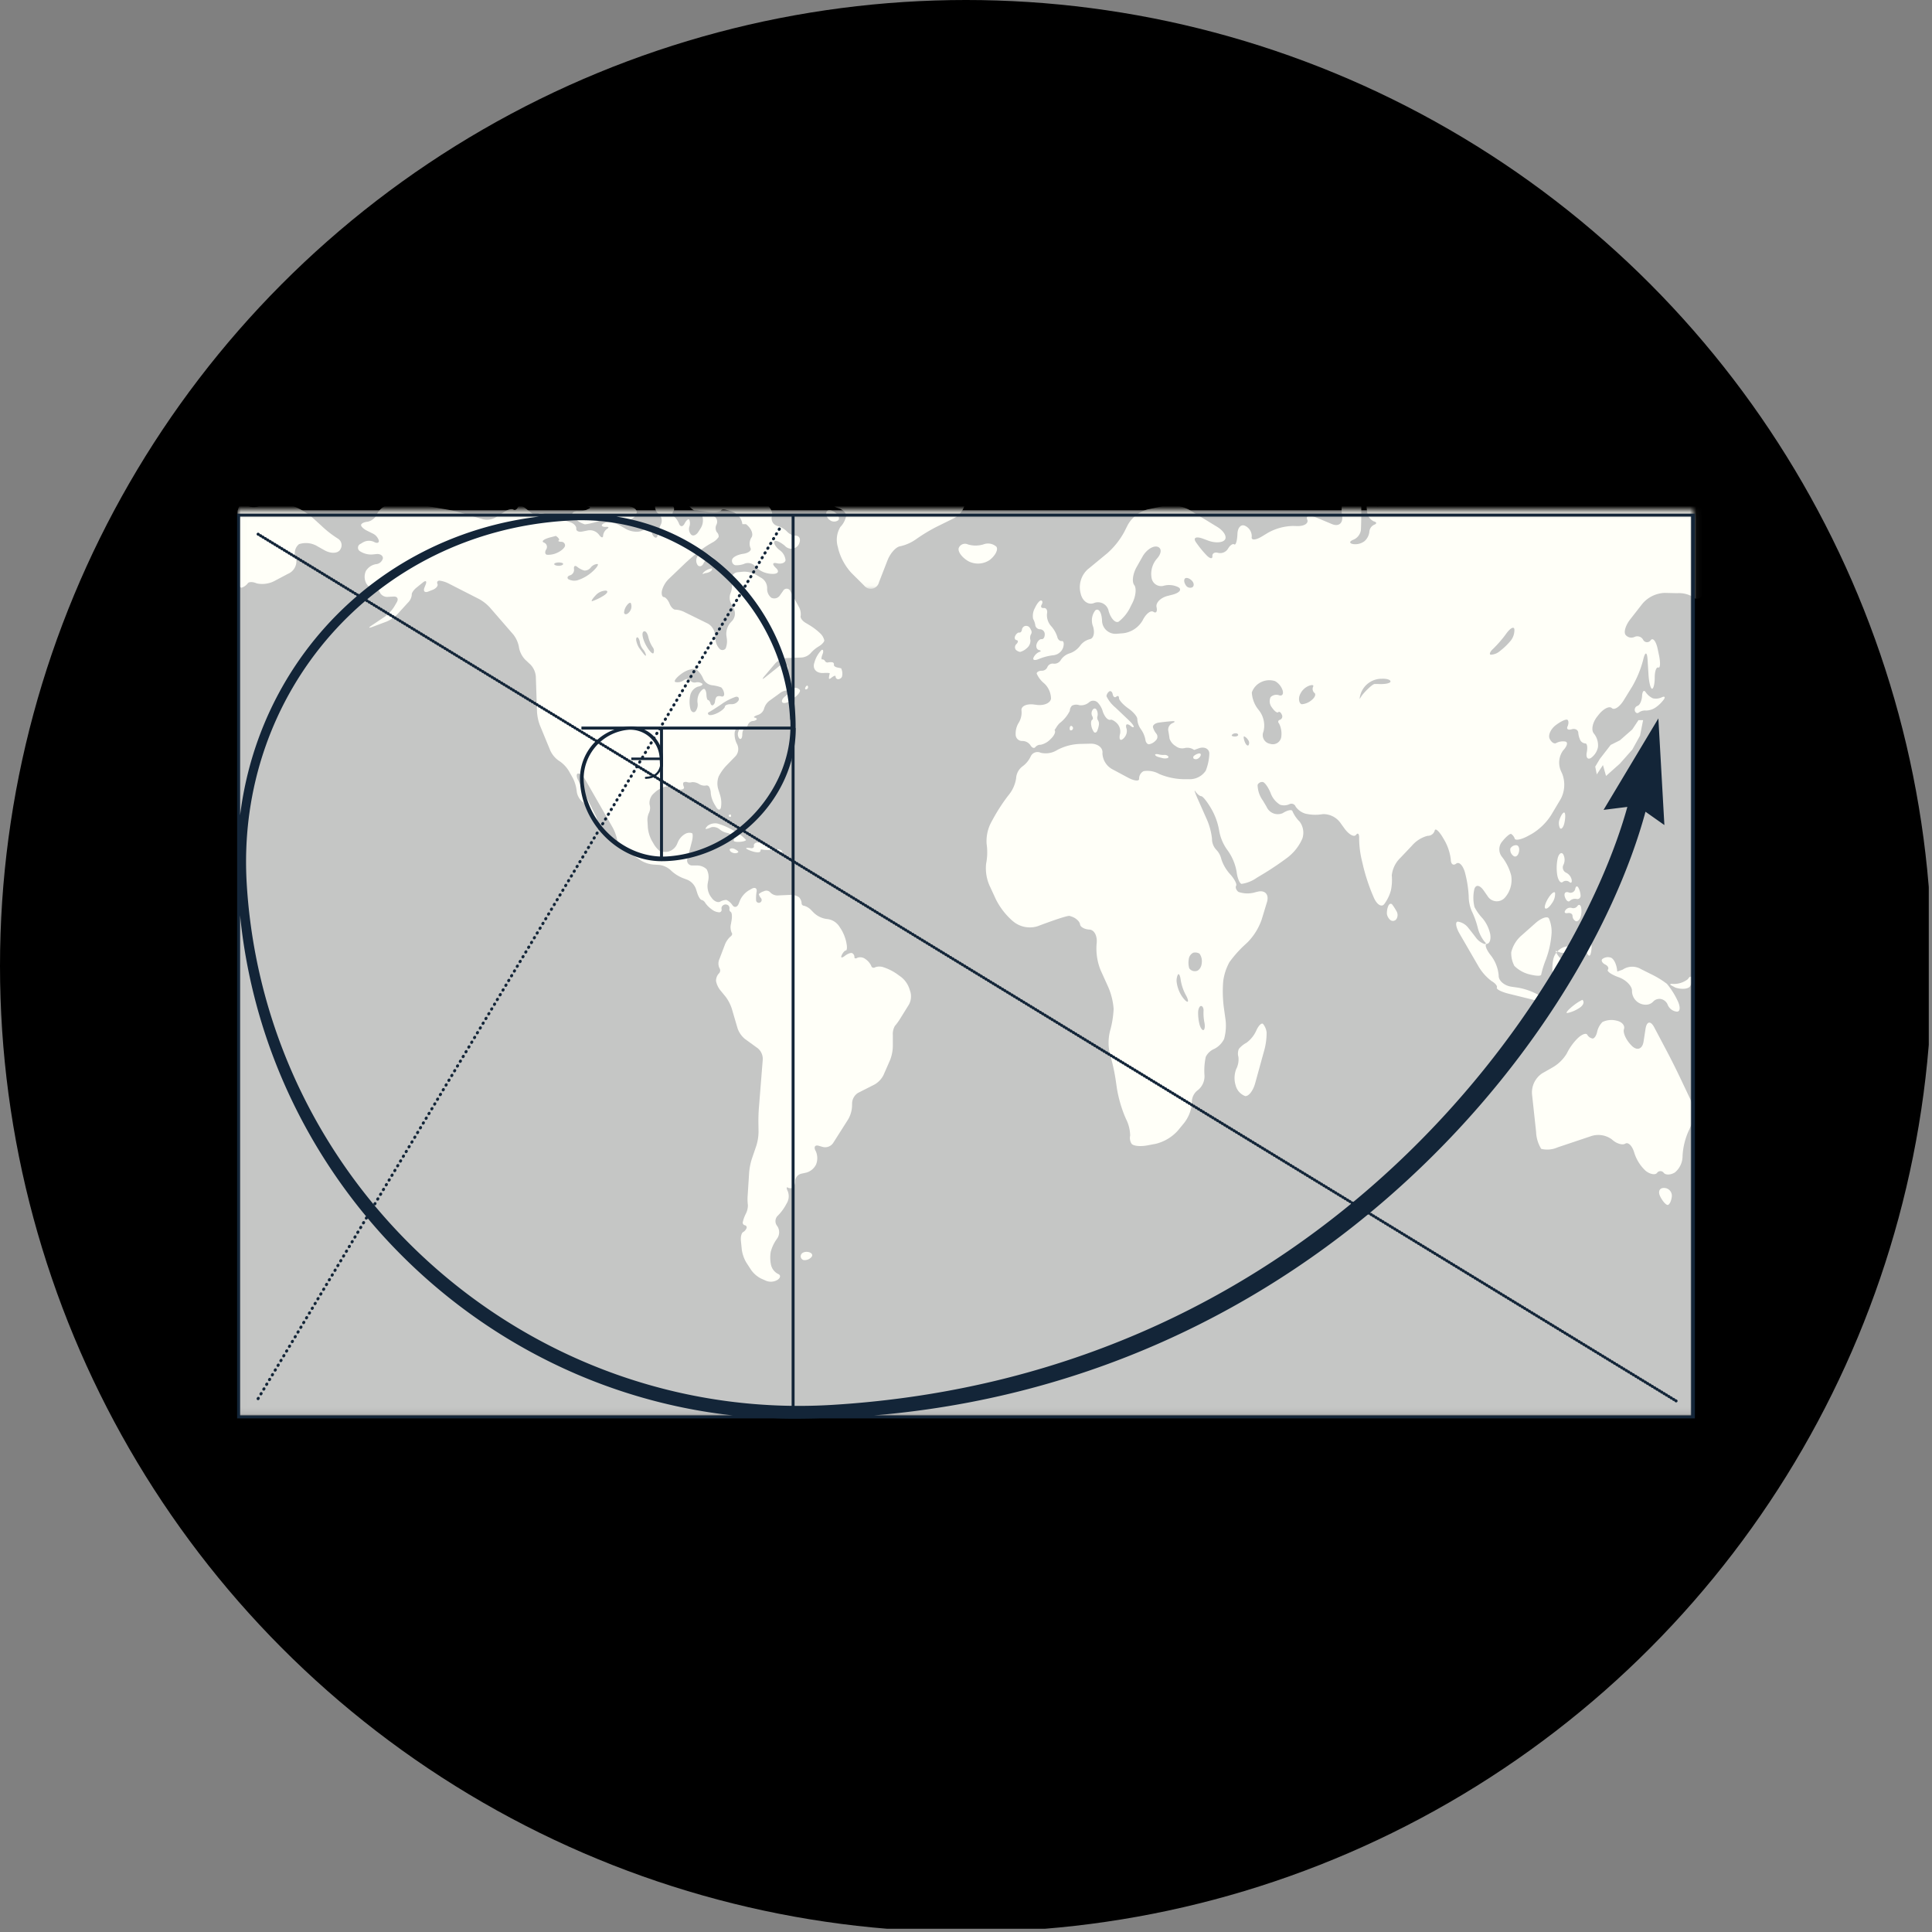 <?xml version='1.0' encoding='utf-8'?>
<svg xmlns="http://www.w3.org/2000/svg" viewBox="0 0 300 300" width="300" height="300">
  <rect x="0" y="0" width="300" height="300" fill="#808080" stroke="none"/>
  <defs>
    <mask id="a" x="36.897" y="70.049" width="250" height="149.905" maskUnits="userSpaceOnUse">
      <path d="M36.899,219.954h226.04V79.233H36.899Z" fill="#fff" />
    </mask>
    <mask id="b" x="117.62" y="60.472" width="37.611" height="30.956" maskUnits="userSpaceOnUse">
      <path d="M117.621,60.484h37.61V91.427h-37.61Z" fill="#fff" />
    </mask>
  <clipPath id="bz_circular_clip"><circle cx="150.0" cy="150.0" r="150.0" /></clipPath></defs>
  <g clip-path="url(#bz_circular_clip)"><rect x="-0.5" y="-0.5" width="300" height="300" />
  <g>
    <g mask="url(#a)">
      <g>
        <path d="M36.899,219.954h226.04V79.233H36.899Z" fill="#c5c6c5" />
        <path d="M170.283,110.23c-.154-.281-.434-.281-.624,0a.958.958,0,0,0-.067.953c.149.241.149.504,0,.586-.154.077-.218.477-.14.876a2.483,2.483,0,0,0,.416,1.026c.154.159.37.095.488-.145a3.847,3.847,0,0,0,.276-.953,1.034,1.034,0,0,0-.14-.731.754.754,0,0,1-.068-.658A1.424,1.424,0,0,0,170.283,110.23Z" fill="#fffff8" fill-rule="evenodd" />
        <path d="M186.884,108.254c.65-.24.9-.472.556-.513a1.504,1.504,0,0,1-.905-.44.644.644,0,0,0-.832,0,.705.705,0,0,0-.28.881C185.577,108.462,186.232,108.494,186.884,108.254Z" fill="#fffff8" fill-rule="evenodd" />
        <path d="M262.726,151.815c-.113-.281-.397-.181-.624.218a3.471,3.471,0,0,1-2.5.735s-.557,0,0,.29l.556.295c.99.322,2.021.223,2.292-.223A1.806,1.806,0,0,0,262.726,151.815Z" fill="#fffff8" fill-rule="evenodd" />
        <path d="M166.161,112.83c.073-.151.237-.151.369,0a.353.353,0,0,1-.027.498c-.145.119-.31.119-.369,0A.68.68,0,0,1,166.161,112.83Z" fill="#fffff8" fill-rule="evenodd" />
        <path d="M179.364,117.195c0-.104.258-.132.574-.054a2.617,2.617,0,0,0,.859.082.763.763,0,0,1,.547.163c.14.123.118.272-.054.331a1.454,1.454,0,0,1-.674.027c-.204-.045-.565-.145-.809-.218C179.563,117.449,179.364,117.299,179.364,117.195Z" fill="#fffff8" fill-rule="evenodd" />
        <path d="M186.449,117.278c.059-.213-.095-.336-.339-.272a1.793,1.793,0,0,0-.701.354.306.306,0,0,0-.064.427l.01.013a.635.635,0,0,0,.602.027A.961.961,0,0,0,186.449,117.278Z" fill="#fffff8" fill-rule="evenodd" />
        <path d="M127.996,99.437c-.004.241-.389.663-.859.935a5.156,5.156,0,0,0-1.302,1.099,2.174,2.174,0,0,1-1.492.635l-2.261.077a2.713,2.713,0,0,0-1.732.858l-1.673,1.979c-.38.454-.317.522.14.159l1.917-1.53a1.648,1.648,0,0,1,1.366-.422c.298.127.361.695.149,1.253,0,0-.371.962-.235,1.108a2.772,2.772,0,0,1,.272.345,1.844,1.844,0,0,0,1.171.881.835.835,0,0,1,.746.349c.096.2-.203.658-.665,1.017l-.719.563c-.461.359-1.04.517-1.289.359-.248-.164-.081-.595.371-.962l.159-.127c.452-.368.606-.735.339-.813a2.064,2.064,0,0,0-1.348.472l-1.474,1.067a2.335,2.335,0,0,0-.931,1.298,1.444,1.444,0,0,1-.99.985c-.507.172-.724.354-.483.404s.389.181.33.29a.93.93,0,0,1-.642.241,1.008,1.008,0,0,0-.764.676c-.126.354-.361.617-.52.586-.163-.032-.307.368-.317.881s-.212.776-.447.586a1.082,1.082,0,0,1-.14-1.135c.163-.436.131-.731-.068-.658a1.229,1.229,0,0,0-.524.84,3.225,3.225,0,0,0,.312,1.698l.109.231a1.665,1.665,0,0,1-.28,1.748l-1.461,1.502a7.534,7.534,0,0,0-1.162,1.648,3.106,3.106,0,0,0-.09,1.92l.321,1.026a4.196,4.196,0,0,1,.117,1.884c-.113.463-.457.422-.755-.091l-.258-.436a4.297,4.297,0,0,1-.565-1.67,2.182,2.182,0,0,0-.262-1.04.475.475,0,0,0-.538-.168,1.582,1.582,0,0,1-1.04-.254,1.846,1.846,0,0,0-1.094-.277,1.199,1.199,0,0,1-.715,0,.698.698,0,0,0-.574.041c-.113.086-.095.386.036.658.136.272-.122.477-.574.454a1.886,1.886,0,0,1-1.076-.327,1.538,1.538,0,0,0-1.144-.145,3.753,3.753,0,0,0-1.664.876l-.285.259a1.994,1.994,0,0,0-.57,1.666,1.79,1.79,0,0,1-.086,1.262,2.618,2.618,0,0,0-.235,1.425l.05.881a5.45,5.45,0,0,0,.611,2.029l.258.44a4.034,4.034,0,0,0,.968,1.171,2.558,2.558,0,0,0,1.334.091,2.049,2.049,0,0,0,1.352-1.144l.149-.345a2.659,2.659,0,0,1,1.194-1.294,1.306,1.306,0,0,1,1.004-.073c.136.123.122.699-.032,1.28l-.696,2.678a.784.784,0,0,0,.764,1.058h.728a2.12,2.12,0,0,1,1.497.586,2.506,2.506,0,0,1,.258,1.666l-.104.586a2.911,2.911,0,0,0,.448,1.947l.217.295c.353.477.918.722,1.261.54a2.164,2.164,0,0,1,.99-.277,2.334,2.334,0,0,1,.941.826c.312.422.751.313.968-.245l.195-.499a3.553,3.553,0,0,1,1.316-1.53l.506-.286c.507-.281.85-.082.764.445a5.758,5.758,0,0,0-.076,1.43.439.439,0,1,0,.754-.413,1.612,1.612,0,0,1-.339-.631,2.056,2.056,0,0,1,.783-.44.824.824,0,0,1,1.013.191,1.541,1.541,0,0,0,1.302.45l1.723-.073a2.184,2.184,0,0,1,1.428.368,1.503,1.503,0,0,1,.394.876.398.398,0,0,0,.354.438l.035.002a2.373,2.373,0,0,1,1.148.726l.412.413a3.599,3.599,0,0,0,1.79.89l.434.059a2.6,2.6,0,0,1,1.623,1.04l.33.499a6.65,6.65,0,0,1,.801,1.979l.049.263c.118.59.068,1.076-.104,1.076s-.465.336-.65.74c-.186.408.026.458.47.114.443-.35.972-.545,1.171-.44a.687.687,0,0,1,.339.604c-.013.227.199.277.47.109a1.314,1.314,0,0,1,1.221.191,2.634,2.634,0,0,1,.913,1.044.383.383,0,0,0,.602.25,1.929,1.929,0,0,1,1.406.027l.15.05a8.053,8.053,0,0,1,1.849.962l.687.499a3.918,3.918,0,0,1,1.194,1.666l.203.617a2.658,2.658,0,0,1-.226,1.957l-1.312,2.111a8.601,8.601,0,0,1-.881,1.225,2.54,2.54,0,0,0-.312,1.398v1.811a6.256,6.256,0,0,1-.434,2.097l-1.004,2.287a3.486,3.486,0,0,1-1.374,1.476l-2.551,1.294a1.982,1.982,0,0,0-.959,1.575l-.013.549a4.508,4.508,0,0,1-.602,2.011l-2.329,3.667a1.502,1.502,0,0,1-1.582.622l-.651-.186c-.552-.164-.792.15-.538.69l.113.232a2.668,2.668,0,0,1,.009,1.97l-.027.054a2.414,2.414,0,0,1-1.475,1.212l-.723.159a1.252,1.252,0,0,0-1.018,1.076,1.517,1.517,0,0,1-.366,1.094.798.798,0,0,1-.782,0c-.226-.131-.226.127,0,.577a2.119,2.119,0,0,1-.113,1.77l-.294.526a7.217,7.217,0,0,1-1.207,1.549,1.188,1.188,0,0,0-.072,1.497l.095.136a1.697,1.697,0,0,1-.013,1.776l-.222.322a6.014,6.014,0,0,0-.828,1.843,5.384,5.384,0,0,0,.05,2.025l.004.013a2.092,2.092,0,0,0,1.068,1.366c.443.164.43.573-.027.904a1.991,1.991,0,0,1-1.795.177l-.792-.35a4.284,4.284,0,0,1-1.546-1.334l-.751-1.153a5.462,5.462,0,0,1-.7-1.997l-.14-1.389c-.059-.599.09-1.198.33-1.339a1.21,1.21,0,0,0,.548-.631.33.33,0,0,0-.202-.421.337.337,0,0,0-.056-.014.42.42,0,0,1-.339-.44,5.555,5.555,0,0,1,.465-1.317,2.87,2.87,0,0,0,.339-1.375,7.468,7.468,0,0,1-.032-1.534l.226-3.518a9.726,9.726,0,0,1,.42-2.13l.701-2.051a7.713,7.713,0,0,0,.339-2.134l-.022-1.48c-.009-.604.022-1.594.072-2.193l.606-7.586a2.147,2.147,0,0,0-.769-1.72l-1.985-1.439a3.72,3.72,0,0,1-1.162-1.675l-.9-3.064a6.327,6.327,0,0,0-.99-1.879l-.714-.867a3.386,3.386,0,0,1-.737-1.516,1.683,1.683,0,0,1,.416-1.153.654.654,0,0,0,.104-.876,1.716,1.716,0,0,1,.023-1.435l.791-2.075a3.32,3.32,0,0,1,.881-1.353c.272-.182.366-.463.208-.631a2.131,2.131,0,0,1-.1-1.38l.091-.531c.104-.595.05-1.18-.122-1.298a.471.471,0,0,1-.209-.495.564.564,0,0,0-.208-.549.667.667,0,0,0-.728-.027.578.578,0,0,0-.29.631.394.394,0,0,1-.312.495,2.001,2.001,0,0,1-1.225-.468,4.112,4.112,0,0,1-.99-.99.918.918,0,0,0-.57-.468c-.203-.027-.511-.522-.687-1.099l-.19-.599a2.478,2.478,0,0,0-1.302-1.416l-.8-.304a5.944,5.944,0,0,1-1.741-1.117l-.095-.095a3.22,3.22,0,0,0-1.8-.808l-.886-.05a4.629,4.629,0,0,1-1.926-.635l-2.659-1.748a2.642,2.642,0,0,1-1.04-1.516,6.779,6.779,0,0,0-.696-1.875l-4.237-7.399c-.294-.517-.782-.953-1.085-.967-.298-.014-.33.413-.068.949l2.691,5.461a2.164,2.164,0,0,1,.294,1.335c-.099.195-.43-.041-.728-.522a6.325,6.325,0,0,1-.705-1.593,2.689,2.689,0,0,0-.909-1.289,2.565,2.565,0,0,1-.832-1.648,5.85,5.85,0,0,0-.61-2.015l-.606-1.076a4.977,4.977,0,0,0-1.424-1.507l-.14-.086a3.947,3.947,0,0,1-1.311-1.566l-1.614-3.917a7.102,7.102,0,0,1-.452-2.102l-.185-5.493a3.028,3.028,0,0,0-.818-1.829l-.841-.79a3.74,3.74,0,0,1-.945-1.816l-.027-.191a4.474,4.474,0,0,0-.873-1.897l-3.644-4.199a6.61,6.61,0,0,0-1.641-1.289l-4.689-2.392a4.343,4.343,0,0,0-1.483-.477c-.303,0-.443.232-.312.522.127.286-.208.695-.742.903l-.705.277c-.538.209-.796-.073-.57-.626l.176-.449c.226-.558.036-.713-.42-.345l-1.004.808c-.452.368-.778.863-.724,1.108a1.976,1.976,0,0,1-.61,1.235L61.735,95.347a5.228,5.228,0,0,1-1.696,1.167l-2.261.849c-.538.204-.583.109-.1-.218l2.094-1.403a5.582,5.582,0,0,0,1.429-1.521l.416-.713c.298-.513.077-.908-.493-.876l-.837.045a1.285,1.285,0,0,1-1.275-.626,1.048,1.048,0,0,0-.963-.658,1.616,1.616,0,0,1-1.225-.908,2.178,2.178,0,0,1,0-1.838,2.284,2.284,0,0,1,1.528-1.04l.018-.004A1.195,1.195,0,0,0,59.456,86.7c.027-.422-.416-.722-.986-.667l-.687.068a3.163,3.163,0,0,1-1.872-.499.641.641,0,0,1,.072-1.149l.38-.232a1.873,1.873,0,0,1,1.709-.077c.448.259.787.172.76-.191a1.79,1.79,0,0,0-.995-1.126l-.877-.436c-.52-.259-.918-.654-.891-.881s.475-.449.99-.495A1.99,1.99,0,0,0,58.47,79.954l.09-.186a2.956,2.956,0,0,1,1.47-1.312l.931-.318a4.91,4.91,0,0,1,2.021-.154L69.625,79.16c.565.1,1.479.313,2.03.477l3.36.999A2.651,2.651,0,0,0,76.91,80.367l1.501-.953c.488-.313,1.076-.445,1.307-.29.231.15.533,0,.678-.331s.638-.309,1.094.05l.986.776c.461.359.918.481,1.017.272.1-.213.633-.241,1.18-.059l3.893,1.271c.547.177.963.622.918.985-.041.363.384.563.945.449l.922-.186a1.774,1.774,0,0,1,1.65.667c.344.486.633.558.651.168a1.44,1.44,0,0,1,.624-1.071c.33-.195.249-.331-.181-.304-.434.032-.715-.104-.629-.3.086-.2.534-.381.99-.413a3.704,3.704,0,0,1,1.75.472l1.036.595a3.527,3.527,0,0,0,1.904.39c.543-.077,1.026-.313,1.067-.522.045-.213.303-.3.574-.195a.655.655,0,0,1,.416.658,1.114,1.114,0,0,0,.389.881c.258.227.493.091.524-.304a5.67,5.67,0,0,1,.52-1.671,1.359,1.359,0,0,0-.375-1.607l-.032-.027a1.443,1.443,0,0,1-.407-1.643l.167-.368a4.755,4.755,0,0,0,.303-2.088l-.045-.345c-.072-.599.172-1.189.543-1.307a3.958,3.958,0,0,1,1.7.004l.199.045c.561.123.891.517.733.881a1.946,1.946,0,0,1-1.225.881,1.364,1.364,0,0,0-1.04.849,1.681,1.681,0,0,0,.737,1.28l.244.186c.461.359.665.894.452,1.198a.565.565,0,0,0,.024.799l.026.023a3.008,3.008,0,0,1,.809,1.18c.199.499.588.477.859-.054.271-.526.601-.785.728-.576a1.562,1.562,0,0,1,0,1.099,1.268,1.268,0,0,0,.289,1.208c.285.272.782.086,1.103-.413l.344-.54a2.313,2.313,0,0,0,.348-1.652c-.127-.408.131-.695.574-.631a3.58,3.58,0,0,1,1.352.495,1.01,1.01,0,0,1,.208,1.18,1.189,1.189,0,0,0,.054,1.18.882.882,0,0,1,.285.74,2.645,2.645,0,0,1-1.017.885l-.362.209a15.549,15.549,0,0,0-1.736,1.198l-.642.522c-.457.368-1.171,1.003-1.596,1.412l-2.469,2.365a4.011,4.011,0,0,0-.981,1.725c-.113.545.018,1.003.289,1.017.271.018.669.472.886,1.017.213.545.624.962.909.935a3.573,3.573,0,0,1,1.465.408l3.581,1.761a2.194,2.194,0,0,1,1.072,1.552l.113.953a2.323,2.323,0,0,0,.696,1.471.616.616,0,0,0,.864-.106l.022-.03a3.029,3.029,0,0,0,.159-1.607l-.055-.408a2.65,2.65,0,0,1,.561-1.884l.394-.436a1.69,1.69,0,0,0,.217-1.766l-.416-.812a1.958,1.958,0,0,1-.131-1.598,3.297,3.297,0,0,0,.235-1.72l-.049-.399a1.035,1.035,0,0,1,.866-1.18l.038-.005.896-.086a3.83,3.83,0,0,1,1.944.445l.95.567a1.844,1.844,0,0,1,.828,1.557,1.733,1.733,0,0,0,.651,1.48,1.049,1.049,0,0,0,1.353-.409l.47-.658a.623.623,0,0,1,1.143.073l1.257,2.32a2.374,2.374,0,0,1,.335,1.475c-.1.291.226.767.719,1.067l.746.449a9.486,9.486,0,0,1,1.556,1.203A2.143,2.143,0,0,1,127.996,99.437Z" fill="#fffff8" fill-rule="evenodd" />
        <path d="M127.719,101.6c.185-.468.126-.776-.131-.685a4.473,4.473,0,0,0-1.122,1.947c-.357.981.285,1.72,1.429,1.639,0,0,.995-.073.945.091-.054.163-.208.881-.054.826l.158-.054c.457-.395.818-.545.805-.331a.428.428,0,0,0,.366.44.705.705,0,0,0,.624-.386,1.901,1.901,0,0,0-.131-1.316l-.258-.055-.263-.054c-.37-.064-.641-.259-.597-.44a.319.319,0,0,0-.24-.382l-.023-.004a1.946,1.946,0,0,0-.651.027.439.439,0,0,1-.47-.218.458.458,0,0,0-.444-.249C127.51,102.426,127.533,102.068,127.719,101.6Z" fill="#fffff8" fill-rule="evenodd" />
        <path d="M109.643,128.726c-.158.014-.054-.209.235-.495a1.973,1.973,0,0,1,1.51-.359,10.512,10.512,0,0,1,2.736,1.239,5.843,5.843,0,0,1,1.718,1.316c-.013.136-.483.272-1.044.3-.557.032-.946-.077-.859-.245s-.041-.499-.285-.74a1.335,1.335,0,0,0-.783-.413,2.661,2.661,0,0,1-1.121-.549,1.542,1.542,0,0,0-1.298-.331A3.266,3.266,0,0,1,109.643,128.726Z" fill="#fffff8" fill-rule="evenodd" />
        <path d="M117.066,131.333c-.059-.272.199-.508.574-.522a3.678,3.678,0,0,1,1.56.468c.488.273.805.568.705.658a4.941,4.941,0,0,1-1.745-.054l-.055.163-.05.164c-.058.181-.583.181-1.171,0-.588-.177-1.044-.4-1.018-.49s.335-.104.679-.027C116.889,131.764,117.124,131.605,117.066,131.333Z" fill="#fffff8" fill-rule="evenodd" />
        <path d="M120.712,131.826l.16.055c.46.091.706.302.547.471-.154.165-.369.242-.469.165A1.212,1.212,0,0,1,120.712,131.826Z" fill="#fffff8" fill-rule="evenodd" />
        <path d="M114.096,131.853c.285.136.534.322.547.413s-.163.186-.389.218a1.136,1.136,0,0,1-.755-.218c-.19-.15-.248-.363-.131-.468A.798.798,0,0,1,114.096,131.853Z" fill="#fffff8" fill-rule="evenodd" />
        <path d="M113.237,126.528a.162.162,0,0,1,.285.109c.032.168-.076.254-.23.195C113.133,126.769,113.11,126.632,113.237,126.528Z" fill="#fffff8" fill-rule="evenodd" />
        <path d="M125.481,106.68c-.014-.151-.096-.252-.182-.22a.634.634,0,0,0-.264.357c-.06.169.027.27.182.224A.369.369,0,0,0,125.481,106.68Z" fill="#fffff8" fill-rule="evenodd" />
        <path d="M109.165,85.741c-.267-.059-.674.268-.904.731a1.206,1.206,0,0,0,.104,1.321c.289.259.678.127.868-.295.194-.422.411-.586.488-.368a1.181,1.181,0,0,0,.692.586.522.522,0,0,0,.687-.269l.009-.022c.077-.263-.222-.722-.66-1.026A5.045,5.045,0,0,0,109.165,85.741Z" fill="#fffff8" fill-rule="evenodd" />
        <path d="M110.553,88.266a1.804,1.804,0,0,0-.8.254c-.362.182-.656.463-.656.626l.208-.077.208-.073a1.7,1.7,0,0,0,.936-.363C110.585,88.47,110.63,88.306,110.553,88.266Z" fill="#fffff8" fill-rule="evenodd" />
        <path d="M90.205,75.344c-.036-.34-.57-.427-1.18-.182a3.963,3.963,0,0,0-1.669,1.353,1.443,1.443,0,0,0-.032,1.539,3.943,3.943,0,0,0,2.532.513c1.108-.064,1.89.086,1.736.327a3.047,3.047,0,0,1-1.876.477c-.877.018-1.126.481-.552,1.026a3.85,3.85,0,0,0,1.664,1.026,10.74,10.74,0,0,0,2.595-.681l.298-.109c1.081-.39,1.94-.599,1.899-.458-.036.141.258.408.66.586a2.297,2.297,0,0,0,1.669-.109,1.548,1.548,0,0,0,.936-1.135c0-.381-.484-.776-1.076-.876a4.062,4.062,0,0,1-2.048-2.052c-.538-1.026-1.112-1.571-1.284-1.208s-.534.513-.8.331a.797.797,0,0,0-.868-.036.889.889,0,0,1-.936-.077c-.307-.2-.606,0-.66.44-.059.445-.294.608-.52.368A2.127,2.127,0,0,1,90.205,75.344Z" fill="#fffff8" fill-rule="evenodd" />
        <path d="M108.991,74.759c.439-.222.145-.354-.66-.295a2.628,2.628,0,0,0-2.012,1.321,3.31,3.31,0,0,0,.782,2.892s.466.586.814.586,1.822.182,1.822.182c1.135.141,2.143.059,2.238-.182.1-.241.896-.145,1.773.218a2.323,2.323,0,0,1,1.528,1.907h.557c.8.604,1.193,1.525.868,2.047a1.787,1.787,0,0,0-.172,1.648c.226.381-.29.794-1.149.917-.859.118-1.623.531-1.7.912a.708.708,0,0,0,.452.844,3.199,3.199,0,0,0,1.56-.259,1.499,1.499,0,0,1,1.668.549,3.707,3.707,0,0,0,2.464,1.062c.977.059,1.27-.35.661-.917-.611-.563-.548-.89.14-.731.688.163,1.298-.054,1.353-.477a2.152,2.152,0,0,0-.936-1.571c-.574-.445-.931-1.04-.8-1.321.135-.281.868.018,1.632.658a1.337,1.337,0,0,0,2.121-.145c.402-.726.23-1.366-.385-1.425a1.966,1.966,0,0,1-1.352-.586,3.313,3.313,0,0,0-1.528-.917,1.23,1.23,0,0,1-.878-1.502l.01-.036c.23-.604-.371-1.63-1.334-2.288l-.597-.4a10.476,10.476,0,0,0-3.107-1.448,4.371,4.371,0,0,0-2.324.223.716.716,0,0,1-1.113-.513,2.054,2.054,0,0,0-.452-1.171c-.172-.104-.687.195-1.144.658a2.6,2.6,0,0,0-.764,1.72c.036.481-.167.863-.452.84-.285-.018-.488-.613-.452-1.316A2.161,2.161,0,0,1,108.991,74.759Z" fill="#fffff8" fill-rule="evenodd" />
        <g mask="url(#b)">
          <path d="M117.639,68.792c-.154-.281.651-.635,1.791-.785l.307-.041a3.874,3.874,0,0,0,2.487-1.076c.23-.445-.086-.94-.696-1.099-.611-.163-.484-.558.28-.881a5.659,5.659,0,0,1,2.012-.513c.344.041.502-.386.348-.949l.557-.15c.556-.145,2.405-.563,2.405-.563a4.793,4.793,0,0,1,3.22.345c.65.445,1.18.408,1.18-.073,0-.486.624-.418,1.388.145a4.416,4.416,0,0,0,2.152.953c.421-.041.299-.468-.276-.953a.814.814,0,0,1,.14-1.462,3.658,3.658,0,0,1,2.22-.295,2.769,2.769,0,0,0,2.017-.368,6.089,6.089,0,0,1,3.052-.536l3.337.195a14.877,14.877,0,0,1,3.888.853c.99.404,1.212,1.262.483,1.907-.723.645-.406.935.705.654l.538-.136a10.708,10.708,0,0,1,3.482-.3c.8.123.754.876-.1,1.675l-1.746,1.63a4.124,4.124,0,0,0-1.054,3.586l.1.422a4.181,4.181,0,0,1-.742,3.45,5.099,5.099,0,0,0-1.185,3.218,3.367,3.367,0,0,1-1.817,2.833l-2.474,1.221a25.797,25.797,0,0,0-3.279,1.952,6.858,6.858,0,0,1-2.568,1.171c-.651.082-1.538,1.062-1.977,2.179L136.49,90.408a1.31,1.31,0,0,1-2.306.522l-1.972-1.961a8.939,8.939,0,0,1-2.021-3.641l-.099-.422a3.869,3.869,0,0,1,.397-3.082,3.28,3.28,0,0,0,.9-1.757c0-.445-.56-.972-1.248-1.171-.687-.204-.782-.468-.208-.586.57-.122.479-.454-.208-.735s-1.19-.84-1.113-1.244a4.74,4.74,0,0,0-1.207-2.406l-1.194-1.484a4.227,4.227,0,0,0-3.418-1.403l-1.42.191a4.609,4.609,0,0,1-3.319-.899h.416a6.74,6.74,0,0,0,1.546-.486c1.058-.459,1.022-.767-.086-.685C118.824,69.237,117.793,69.073,117.639,68.792Z" fill="#fffff8" fill-rule="evenodd" />
        </g>
        <path d="M128.334,79.482c.154-.363.746-.331,1.32.073s.792.962.484,1.244a1.077,1.077,0,0,1-1.316-.073A1.178,1.178,0,0,1,128.334,79.482Z" fill="#fffff8" fill-rule="evenodd" />
        <path d="M150.281,84.533a1.042,1.042,0,0,0-1.385.506l-.003.007c-.23.522.394,1.444,1.388,2.047v.004a3.236,3.236,0,0,0,3.405-.15c.877-.685,1.343-1.607,1.04-2.047a1.95,1.95,0,0,0-2.016-.368A4.15,4.15,0,0,1,150.281,84.533Z" fill="#fffff8" fill-rule="evenodd" />
        <path d="M124.375,194.862c.113-.363.646-.558,1.181-.44.537.123.723.486.415.808a1.412,1.412,0,0,1-1.18.435.608.608,0,0,1-.436-.742A.632.632,0,0,1,124.375,194.862Z" fill="#fffff8" fill-rule="evenodd" />
        <path d="M196.12,158.99c-.23-.2-.696.258-1.039,1.026a4.763,4.763,0,0,1-1.529,1.902,4.048,4.048,0,0,0-1.18.953,1.886,1.886,0,0,0-.072,1.244,3.289,3.289,0,0,1-.348,1.902,3.913,3.913,0,0,0-.068,2.565,2.405,2.405,0,0,0,1.456,1.612c.538.077,1.235-.803,1.555-1.966l1.339-4.857a10.318,10.318,0,0,0,.444-3.064A2.559,2.559,0,0,0,196.12,158.99Z" fill="#fffff8" fill-rule="evenodd" />
        <path d="M216.192,140.467c-.189-.241-.47-.141-.624.218a2.916,2.916,0,0,0-.208,1.248,1.575,1.575,0,0,0,.556.949.66.66,0,0,0,.9-.145,1.159,1.159,0,0,0,.073-1.171A9.055,9.055,0,0,0,216.192,140.467Z" fill="#fffff8" fill-rule="evenodd" />
        <path d="M159.797,97.346a.768.768,0,0,0-.625-.145.7.7,0,0,0-.488.586c-.037.281-.226.477-.416.436-.19-.036-.47.191-.624.513s-.059.622.208.663c.267.036.267.3,0,.586a.673.673,0,0,0-.14.876,1.181,1.181,0,0,0,.696.368,2.465,2.465,0,0,0,1.039-.586,1.493,1.493,0,0,0,.557-1.244,1.241,1.241,0,0,1,.068-.881.611.611,0,0,0,.072-.586A2.212,2.212,0,0,0,159.797,97.346Z" fill="#fffff8" fill-rule="evenodd" />
        <path d="M161.671,93.246c-.23-.041-.665.486-.972,1.171a2.484,2.484,0,0,0-.276,1.684,2.869,2.869,0,0,1,.344,1.026.754.754,0,0,0,.764.586.758.758,0,0,1,.696.803c0,.445-.217.772-.488.731-.267-.036-.611.291-.764.735-.149.44.005.872.348.949.344.082.376.213.073.295a1.751,1.751,0,0,0-.905.876c-.19.404.185.504.832.222a8.406,8.406,0,0,1,2.293-.586,1.797,1.797,0,0,0,1.461-1.171c.189-.604.095-1.067-.208-1.026-.307.041-.619-.254-.696-.658A4.59,4.59,0,0,0,163.2,97.2a2.537,2.537,0,0,1-.624-1.902c.113-.527-.104-.921-.488-.881-.38.041-.538-.191-.348-.513C161.933,93.582,161.902,93.287,161.671,93.246Z" fill="#fffff8" fill-rule="evenodd" />
        <path d="M161.741,104.154c-.421,0-.764.2-.764.44a4.053,4.053,0,0,0,1.18,1.534,3.294,3.294,0,0,1,1.044,2.347c-.076.681-1.071,1.126-2.211.98l-.443-.059c-1.14-.145-2.008.263-1.931.908a3.061,3.061,0,0,1-.416,1.902,3.188,3.188,0,0,0-.489,1.829,1.001,1.001,0,0,0,.973,1.026,1.51,1.51,0,0,1,1.32.658c.23.404.574.536.763.295a1.011,1.011,0,0,1,.833-.368,2.968,2.968,0,0,0,1.528-.876c.574-.527.855-1.153.624-1.394l.281-.44a3.246,3.246,0,0,1,.493-.631,5.485,5.485,0,0,0,1.592-1.929,1.185,1.185,0,0,1,.343-.803,1.429,1.429,0,0,1,1.113-.077,1.901,1.901,0,0,0,1.529-.436.98.98,0,0,1,1.384.069l.004.004a3.314,3.314,0,0,1,.696,1.171,3.141,3.141,0,0,0,.484,1.026c.23.322.574.517.764.436.194-.077.66.186,1.044.586a1.857,1.857,0,0,1,.452,1.575c-.135.463-.104.89.068.953.171.059.502-.186.728-.549a1.486,1.486,0,0,0,.208-1.171c-.113-.281-.113-.581,0-.658.118-.082.398.018.629.218.226.2.447.268.484.145.041-.118-.272-.549-.692-.949-.42-.404-1.393-1.325-2.157-2.052a5.209,5.209,0,0,1-1.387-1.757,1.038,1.038,0,0,1,.415-.731c.231-.163.479.036.557.436.076.404.33.567.556.368.231-.2.416-.1.416.218,0,.322.655,1.049,1.461,1.611.8.563,1.428,1.321,1.387,1.684a2.856,2.856,0,0,0,.557,1.539,4.177,4.177,0,0,1,.696,1.611c.036.399.285.731.552.731a1.853,1.853,0,0,0,1.044-.586.779.779,0,0,0,.135-1.026,2.699,2.699,0,0,1-.552-1.026c-.076-.322.326-.649.9-.731s1.479-.177,2.017-.218c.533-.041.597.091.136.29a1.108,1.108,0,0,0-.692,1.099c.077.404.172.994.208,1.316a2.18,2.18,0,0,0,.972,1.171,1.608,1.608,0,0,0,1.388.295,1.778,1.778,0,0,1,1.461.295l.416-.15.416-.145c.841-.241,1.528.154,1.528.881a8.075,8.075,0,0,1-.556,2.633,2.991,2.991,0,0,1-2.641,1.321h-.832a10.224,10.224,0,0,1-3.749-.808,3.717,3.717,0,0,0-2.433-.44,1.303,1.303,0,0,0-.696,1.171c.041.445-.763.359-1.781-.195l-2.266-1.217a2.937,2.937,0,0,1-1.646-2.542c.114-.844-.728-1.512-1.876-1.484l-1.668.041a8.09,8.09,0,0,0-3.469.935,3.372,3.372,0,0,1-2.572.436,1.157,1.157,0,0,0-1.529.513,3.994,3.994,0,0,1-1.315,1.611,2.47,2.47,0,0,0-.973,1.829,5.33,5.33,0,0,1-1.184,2.638,27.978,27.978,0,0,0-2.225,3.364l-.407.74a6.253,6.253,0,0,0-.768,3.436,9.117,9.117,0,0,1-.072,3.073,6.632,6.632,0,0,0,.57,3.514l.95,2.056A11.077,11.077,0,0,0,157.21,142.98l.312.249a4.055,4.055,0,0,0,3.608.59s4.567-1.743,4.987-1.593l.415.145c.611.241,1.14.767,1.181,1.171s.696.763,1.456.803c.769.041,1.266,1.03,1.113,2.197a8.99,8.99,0,0,0,.62,4.104l1.121,2.478a10.497,10.497,0,0,1,.9,3.522,14.955,14.955,0,0,1-.556,3.441,7.465,7.465,0,0,0,0,3.658,29.731,29.731,0,0,1,.872,3.927l.199,1.371a20.324,20.324,0,0,0,1.176,4.172l.23.536a5.915,5.915,0,0,1,.647,2.587,1.67,1.67,0,0,0,.208,1.244c.23.363,1.343.486,2.468.273l1.316-.249a6.794,6.794,0,0,0,3.414-2.047l.881-1.072a5.731,5.731,0,0,0,1.298-3.2,2.297,2.297,0,0,1,.972-2.047,2.757,2.757,0,0,0,.972-2.414,10.226,10.226,0,0,1,.208-2.71,2.584,2.584,0,0,1,1.32-1.244,3.419,3.419,0,0,0,1.528-1.539,7.716,7.716,0,0,0,.186-3.273l-.231-1.657a19.422,19.422,0,0,1-.095-4.003,8.357,8.357,0,0,1,.972-3,18.271,18.271,0,0,1,2.324-2.628l.493-.454a9.502,9.502,0,0,0,2.193-3.55l.818-2.696c.348-1.149-.285-1.879-1.407-1.621l-.371.086a4.219,4.219,0,0,1-2.663-.045c-.344-.281-.498-.708-.349-.953.154-.24-.248-1.03-.9-1.757a6.466,6.466,0,0,1-1.388-2.342,3.113,3.113,0,0,0-.837-1.534,2.479,2.479,0,0,1-.624-1.684,10.312,10.312,0,0,0-.881-3.164l-1.289-2.901c-.488-1.094-.665-1.661-.398-1.257.267.399.674.731.904.731.226,0,.905.84,1.506,1.87l.041.068a10.156,10.156,0,0,1,1.23,3.405,7.157,7.157,0,0,0,1.32,3.078,8.005,8.005,0,0,1,1.388,3.296c.113.962.456,1.82.763,1.902a5.435,5.435,0,0,0,2.365-.944l1.243-.749c.995-.599,2.568-1.666,3.5-2.374l.09-.068a7.49,7.49,0,0,0,2.247-2.892,2.868,2.868,0,0,0-.415-2.637,5.137,5.137,0,0,1-1.113-1.611c-.077-.322-.764-.191-1.529.295a1.897,1.897,0,0,1-2.491-.985l-.57-.962a4.245,4.245,0,0,1-.828-2.447.771.771,0,0,1,.832-.44c.307.082.837.84,1.181,1.684a3.534,3.534,0,0,0,1.461,1.829,1.965,1.965,0,0,0,1.456-.073.697.697,0,0,1,.94.296.706.706,0,0,1,.033.072,2.824,2.824,0,0,0,1.529,1.099,6.787,6.787,0,0,0,2.708.073,3.27,3.27,0,0,1,2.789,1.457l.538.745c.692.962,1.506,1.421,1.813,1.021.308-.404.525-.141.488.586a15.186,15.186,0,0,0,.434,3.445l.239,1.012a30.657,30.657,0,0,0,1.361,4.131l.231.536c.47,1.103,1.202,1.575,1.623,1.049a6.386,6.386,0,0,0,1.039-2.12,8.013,8.013,0,0,0,.14-2.342,4.418,4.418,0,0,1,1.334-2.728l1.776-1.87a4.825,4.825,0,0,1,2.447-1.552,1.112,1.112,0,0,0,1.107-.808c.076-.44.642.032,1.252,1.053l.14.236a7.921,7.921,0,0,1,1.108,3.178c0,.726.375,1.022.836.658.457-.359,1.081.295,1.388,1.462v.009a17.868,17.868,0,0,1,.557,3.582,5.847,5.847,0,0,0,.484,2.342,13.495,13.495,0,0,1,.904,2.492,5.635,5.635,0,0,0,1.04,2.193c.344.322.312.49-.068.368a2.784,2.784,0,0,1-1.18-.876c-.267-.363-.832-1.09-1.253-1.611a2.514,2.514,0,0,0-1.596-.953c-.456,0-.343.844.253,1.875l2.831,4.889a7.858,7.858,0,0,0,2.125,2.46c.574.322.95.785.832,1.026-.113.241.705.663,1.823.94l4.833,1.194c1.117.277,1.275-.027.362-.667a10.166,10.166,0,0,0-3.736-1.466l-1.008-.145c-1.135-.163-2.035-.953-1.994-1.757a5.838,5.838,0,0,0-1.253-3.15c-.724-.926-.972-1.716-.556-1.757.42-.041.642-.731.488-1.539a5.669,5.669,0,0,0-1.181-2.415,7.66,7.66,0,0,1-1.252-1.757,6.041,6.041,0,0,1-.068-2.56c.154-.967.832-.962,1.51.014l.592.849a1.675,1.675,0,0,0,2.69.236,4.148,4.148,0,0,0,.972-3.441,7.936,7.936,0,0,0-1.461-2.932,1.863,1.863,0,0,1,.072-2.342c.57-.722,1.198-1.248,1.388-1.171a1.416,1.416,0,0,1,.556.735c.113.322,1.04.132,2.058-.422l.606-.331a9.25,9.25,0,0,0,2.957-2.864l1.537-2.578a4.742,4.742,0,0,0,.227-3.849l-.186-.413a3.212,3.212,0,0,1,.303-3.232c.646-.685.805-1.312.344-1.394a2.204,2.204,0,0,0-1.388.223c-.303.2-.773-.095-1.04-.663-.267-.563.172-1.516.972-2.12s1.614-.967,1.805-.808c.189.163.189.622,0,1.026s.09.599.628.44c.533-.164,1,.068,1.04.513a3.325,3.325,0,0,0,.348,1.244,1.013,1.013,0,0,0,.764.44c.267,0,.361.626.208,1.389-.154.767.126,1.162.624.881a2.721,2.721,0,0,0,1.113-1.684,2.901,2.901,0,0,0-.629-2.124c-.456-.522-.226-1.707.511-2.633l.235-.3c.738-.921,1.651-1.385,2.035-1.021.381.363,1.203-.168,1.832-1.18l1.339-2.174a16.58,16.58,0,0,0,1.654-3.967l.072-.286c.285-1.171.579-1.144.656.064l.145,2.351c.076,1.207.326,2.192.552,2.192.23,0,.415-.79.415-1.757s.253-1.657.557-1.539c.307.123.352-.745.104-1.925l-.208-.981c-.249-1.18-.733-1.784-1.077-1.339a.678.678,0,0,1-1.18-.073,1.024,1.024,0,0,0-1.32-.44,1.159,1.159,0,0,1-1.388-.295c-.344-.4-.027-1.494.701-2.424l1.93-2.47a4.781,4.781,0,0,1,3.41-1.643l1.949.045a4.266,4.266,0,0,1,2.428.563.794.794,0,0,0,.972.218,1.054,1.054,0,0,0,.624-.804,2.64,2.64,0,0,1,.837-1.316,3.403,3.403,0,0,1,1.732-.881.955.955,0,0,1,1.045.586c.076.363.795.1,1.596-.586.804-.685.891-.459.194.499l-2.469,3.396a21.312,21.312,0,0,0-1.822,2.987,7.304,7.304,0,0,0-.195,3.409l.109.654c.203,1.189.891,1.344,1.537.345l1.818-2.81a6.571,6.571,0,0,0,1.035-3.427,3.787,3.787,0,0,1,.488-2.342,5.737,5.737,0,0,1,2.012-1.244c.764-.281,1.609-.25,1.876.073s1.339.168,2.379-.34l1.913-.935a1.556,1.556,0,0,0,.85-2.311c-.574-.767-.479-1.362.208-1.321a1.58,1.58,0,0,0,1.529-.658c.15-.404,1.098-.259,2.103.322l.651.377c1.009.581,2.171.563,2.591-.041s.547-1.325.28-1.611a17.738,17.738,0,0,0-2.274-1.639l-2.677-1.693a11.262,11.262,0,0,0-3.857-1.393l-1.696-.209a21.044,21.044,0,0,0-4.142-.032l-1.131.127a6.004,6.004,0,0,1-3.323-.577,7.861,7.861,0,0,0-3.333-.881h-.005a6.647,6.647,0,0,1-2.984-.731,8.952,8.952,0,0,0-2.958-1.021l-.891-.154a3.595,3.595,0,0,0-2.957.663,2.681,2.681,0,0,1-2.64.44c-.955-.322-1.89-.191-2.085.295-.19.481-.814.15-1.388-.735a5.457,5.457,0,0,0-2.709-2.047c-.918-.245-1.727-.045-1.804.436-.077.486-1.018.527-2.085.095l-.833-.336a8.835,8.835,0,0,0-3.405-.635,22.108,22.108,0,0,0-3.459.763l-1.696.522c-1.099.341-1.194.114-.208-.504l.863-.54a16.596,16.596,0,0,1,3.247-1.557,1.307,1.307,0,0,0,.963-1.577,1.293,1.293,0,0,0-.059-.184,2.038,2.038,0,0,0-2.085-1.094,3.873,3.873,0,0,1-2.428-.44,3.395,3.395,0,0,0-2.817.213l-.343.159a18.45,18.45,0,0,1-3.971,1.194l-2.41.377a3.369,3.369,0,0,0-2.405,1.276,2.628,2.628,0,0,1-2.016,1.176c-.913.118-1.57.745-1.456,1.389s-.23,1.008-.764.803a2.184,2.184,0,0,0-1.596,0,1.253,1.253,0,0,0-.557,1.099c.037.404-.181.699-.488.658-.302-.036-.741-.567-.972-1.171-.226-.604-.511-.667-.624-.145a7.137,7.137,0,0,0,0,2.197,1.852,1.852,0,0,0,1.044,1.462c.457.122.488.354.068.513a1.28,1.28,0,0,0-.764,1.098,2.29,2.29,0,0,1-.763,1.466,2.382,2.382,0,0,1-1.805.44c-.574-.123-.543-.418.068-.663a1.931,1.931,0,0,0,1.18-1.462c.041-.563.068-2.015.068-3.223V77.944c0-1.208-.344-2.329-.764-2.488-.42-.163-1.167.331-1.664,1.099a5.804,5.804,0,0,0-.556,3.514c.19,1.167-.524,1.757-1.587,1.307l-2.383-1.003c-1.063-.45-1.714-.322-1.447.281s-.452,1.071-1.596,1.035l-.561-.018a8.303,8.303,0,0,0-3.884,1.03l-.976.59c-.99.604-1.71.635-1.597.073a1.78,1.78,0,0,0-.972-1.684c-.646-.363-1.211.195-1.248,1.244-.041,1.049-.258,1.77-.488,1.611-.231-.163-.665.136-.973.658a1.417,1.417,0,0,1-1.528.658c-.533-.159-.94.068-.9.513.036.445-.339.408-.837-.073a15.9,15.9,0,0,1-1.736-2.124c-.456-.685.05-.917,1.131-.513l.796.295c1.08.404,2.247.336,2.591-.15.344-.481-.189-1.371-1.18-1.975l-4.31-2.633a6.108,6.108,0,0,0-3.848-.663l-2.723.586a5.069,5.069,0,0,0-3.016,2.383l-.551,1.094a12.207,12.207,0,0,1-2.614,3.296l-3.111,2.565A3.762,3.762,0,0,0,167.75,91.93l.068.286c.285,1.171,1.239,1.798,2.12,1.398A1.689,1.689,0,0,1,172.16,94.93c.343,1.126,1.03,1.852,1.528,1.611a6.298,6.298,0,0,0,1.881-2.379l.263-.517c.542-1.067.669-2.333.285-2.814-.381-.486-.213-1.729.37-2.769l.927-1.639c.588-1.04,1.628-1.725,2.315-1.525.687.204.655,1.026-.068,1.834a3.605,3.605,0,0,0-.832,3.073,1.508,1.508,0,0,0,1.779,1.176l.025-.005a3.181,3.181,0,0,1,2.36.218c.574.363.131.885-.985,1.162l-.665.168c-1.117.277-1.903,1.062-1.755,1.748.154.685-.063,1.012-.484.731s-1.171.313-1.668,1.316a4.049,4.049,0,0,1-2.98,2.006l-1.121.091a2.09,2.09,0,0,1-2.209-1.963l-.003-.053-.009-.159c-.076-1.203-.543-1.861-1.039-1.457a2.538,2.538,0,0,0-.348,2.488c.307.967.09,1.857-.484,1.975a2.673,2.673,0,0,0-1.528,1.026,3.329,3.329,0,0,1-1.596,1.171A2.511,2.511,0,0,0,164.73,102.47a1.148,1.148,0,0,1-1.113.586.889.889,0,0,0-.972.513A.927.927,0,0,1,161.741,104.154Z" fill="#fffff8" fill-rule="evenodd" />
        <path d="M235.847,132.341c.154-.604-.036-1.099-.415-1.099a1.025,1.025,0,0,0-.905.513,1.176,1.176,0,0,0,.416,1.099C235.287,133.176,235.694,132.945,235.847,132.341Z" fill="#fffff8" fill-rule="evenodd" />
        <path d="M240.5,142.589c-.267-.363-1.202-.023-2.08.758l-2.094,1.857a5.008,5.008,0,0,0-1.659,2.656,4.229,4.229,0,0,0,.483,2.124,5.053,5.053,0,0,0,2.587,1.371s1.583.386,1.583-.054a15.311,15.311,0,0,1,.742-2.356,14.415,14.415,0,0,0,.854-3.863A5.113,5.113,0,0,0,240.5,142.589Z" fill="#fffff8" fill-rule="evenodd" />
        <path d="M242.932,126.191c-.154-.123-.465.277-.696.876a1.781,1.781,0,0,0,0,1.539c.231.241.543-.154.696-.876C243.085,127.004,243.085,126.314,242.932,126.191Z" fill="#fffff8" fill-rule="evenodd" />
        <path d="M242.723,132.635c-.267-.363-.642-.1-.832.586a7.13,7.13,0,0,0-.073,2.71c.154.803.529,1.266.837,1.026a.827.827,0,0,1,1.04,0c.267.241.425.073.348-.368a1.592,1.592,0,0,0-.904-1.099.9.9,0,0,1-.361-1.22l.013-.023A1.81,1.81,0,0,0,242.723,132.635Z" fill="#fffff8" fill-rule="evenodd" />
        <path d="M241.473,138.638c-.113-.281-.583.082-1.04.803-.461.726-.678,1.453-.488,1.611.19.164.66-.2,1.04-.803A2.446,2.446,0,0,0,241.473,138.638Z" fill="#fffff8" fill-rule="evenodd" />
        <path d="M245.085,137.831c-.189-.322-.411-.222-.488.218a.748.748,0,0,1-1.04.513c-.498-.159-.746.168-.556.735.189.563.533.826.763.586a1.193,1.193,0,0,1,1.04-.295.496.496,0,0,0,.629-.513A2.899,2.899,0,0,0,245.085,137.831Z" fill="#fffff8" fill-rule="evenodd" />
        <path d="M245.502,140.833c-.114-.363-.362-.427-.557-.145a.789.789,0,0,1-.9.29.898.898,0,0,0-.972.368c-.231.322-.076.517.344.44.42-.082.764.114.764.436a.949.949,0,0,0,.488.808c.267.118.611-.177.764-.658A3.124,3.124,0,0,0,245.502,140.833Z" fill="#fffff8" fill-rule="evenodd" />
        <path d="M244.599,147.423c.076-.363-.579-.558-1.461-.44a2.578,2.578,0,0,0-1.944,1.979,7.529,7.529,0,0,0,0,2.928c.194.645.646.232,1.008-.912,0,0,.172-.554.172-.113s-.136,2.342.281,2.197l.415-.145a1.134,1.134,0,0,0,.416-1.684c-.38-.685-.474-1.444-.208-1.684.267-.245.113-.44-.348-.44-.457,0-1.081-.658-1.388-1.466l.416.15c.415.145.424.145.424.145C243.523,148.018,244.521,147.786,244.599,147.423Z" fill="#fffff8" fill-rule="evenodd" />
        <path d="M247.099,146.545c-.077-.604-.326-.767-.557-.368a2.547,2.547,0,0,0-.14,1.684c.154.527.406.69.556.368A3.764,3.764,0,0,0,247.099,146.545Z" fill="#fffff8" fill-rule="evenodd" />
        <path d="M245.71,155.255a6.958,6.958,0,0,0-1.23.763c-.926.708-1.437,1.289-1.13,1.289a5.35,5.35,0,0,0,1.804-.736C245.841,156.172,246.094,155.577,245.71,155.255Z" fill="#fffff8" fill-rule="evenodd" />
        <path d="M248.767,148.959a1.405,1.405,0,0,1,1.248-.29c.537.077,1.035,1.067,1.112,2.192l.416-.145.416-.145a2.662,2.662,0,0,1,2.857-.086l1.51.758a14.256,14.256,0,0,1,2.51,1.525,12.215,12.215,0,0,1,1.596,2.487c.538,1.048.506,1.87-.068,1.83a1.725,1.725,0,0,1-1.388-1.021,1.433,1.433,0,0,0-1.18-.954,1.352,1.352,0,0,0-1.044.368,1.521,1.521,0,0,1-.9.508,2.127,2.127,0,0,1-2.433-2.193c-.036-.726-.955-1.643-2.04-2.038l-.091-.032c-1.08-.39-1.813-.912-1.619-1.153.19-.241,0-.604-.42-.803C248.834,149.563,248.612,149.2,248.767,148.959Z" fill="#fffff8" fill-rule="evenodd" />
        <path d="M255.537,107.476c-.267-.404-.516-.141-.557.586-.036.726-.348,1.416-.691,1.539a.642.642,0,0,0-.42.803c.117.322.398.422.628.218a1.654,1.654,0,0,1,1.107-.29,2.739,2.739,0,0,0,1.529-.513,5.428,5.428,0,0,0,1.252-1.244c.231-.363.073-.495-.348-.295a2.13,2.13,0,0,1-1.387.15A2.748,2.748,0,0,1,255.537,107.476Z" fill="#fffff8" fill-rule="evenodd" />
        <path d="M256.864,159.517c-.557-1.058-1.167-.944-1.348.25l-.303,1.961c-.185,1.194-1.013,1.484-1.845.649l-.041-.041c-.828-.835-1.352-1.979-1.157-2.542.19-.562-.344-1.157-1.185-1.316a3.219,3.219,0,0,0-2.153.218,3.088,3.088,0,0,0-.832,1.539c-.113.563-.429,1.026-.696,1.026a1.172,1.172,0,0,1-.833-.586c-.189-.322-.876-.059-1.528.586a8.803,8.803,0,0,0-1.664,2.342,6.173,6.173,0,0,1-2.32,2.216l-1.474.839a3.565,3.565,0,0,0-1.596,3.228l.637,5.883a5.386,5.386,0,0,0,.792,2.624,3.953,3.953,0,0,0,2.541-.228l5.195-1.743a3.558,3.558,0,0,1,3.238.504c.687.645,1.623.94,2.085.658.457-.282,1.081.345,1.388,1.393a6.417,6.417,0,0,0,1.804,2.856c.688.522,1.47.654,1.736.291a.636.636,0,0,1,1.044,0c.303.363,1.085.331,1.736-.073a3.303,3.303,0,0,0,1.181-2.56,10.962,10.962,0,0,1,.908-3.809l.403-.881a5.298,5.298,0,0,0-.022-3.94l-1.746-3.681c-.516-1.085-1.388-2.833-1.949-3.886Z" fill="#fffff8" fill-rule="evenodd" />
        <path d="M259.601,185.785a1.208,1.208,0,0,0-1.094-1.312c-.029-.003-.058-.004-.086-.005-.728-.041-1.008.549-.624,1.317.38.762.914,1.357,1.181,1.316S259.524,186.471,259.601,185.785Z" fill="#fffff8" fill-rule="evenodd" />
        <path d="M38.15,78.401c-.687-.454-1.253.163-1.253,1.371v9.446c0,1.207.285,2.12.628,2.029a1.81,1.81,0,0,0,.936-.658c.172-.272.805-.272,1.406,0a4.15,4.15,0,0,0,2.957-.486l1.899-1.003a2.12,2.12,0,0,0,1.239-2.465,1.748,1.748,0,0,1,.47-2.138,3.446,3.446,0,0,1,2.93.372l1.013.568c1.008.572,2.121.517,2.464-.118a1.19,1.19,0,0,0-.317-1.648,16.354,16.354,0,0,1-2.51-1.934l-1.537-1.403a10.222,10.222,0,0,0-3.599-1.975l-.959-.25a4.703,4.703,0,0,0-3.269.29A2.466,2.466,0,0,1,38.15,78.401Z" fill="#fffff8" fill-rule="evenodd" />
        <path d="M114.695,108.74c.127-.345-.059-.595-.415-.549a8.258,8.258,0,0,0-2.243,1.153c-.873.59-1.75,1.144-1.953,1.235-.199.091-.208.277-.023.413s.818,0,1.406-.304c.588-.3,1.077-.731,1.094-.958.014-.227.448-.4.964-.386A1.244,1.244,0,0,0,114.695,108.74Z" fill="#c5c6c5" fill-rule="evenodd" />
        <path d="M105.892,104.566c.873-.617,1.917-.867,2.32-.549a3.514,3.514,0,0,1,.99,1.398,1.778,1.778,0,0,0,1.379.99,6.311,6.311,0,0,1,1.407.331,1.597,1.597,0,0,1,.443.876c.086.395-.113.631-.443.522-.33-.104-.683-.032-.783.168a1.763,1.763,0,0,0-.181.658.779.779,0,0,1-.289.522c-.158.118-.344-.004-.416-.277s-.235-.495-.362-.495c-.131,0-.249-.368-.262-.822s-.167-.862-.339-.908-.511.254-.755.658a2.474,2.474,0,0,0-.285,1.512,1.669,1.669,0,0,1-.312,1.289c-.258.286-.61.154-.782-.3a4.599,4.599,0,0,1-.054-2.088,1.833,1.833,0,0,1,1.198-1.425c.515-.091.823-.304.678-.468a1.27,1.27,0,0,0-.99-.195.9.9,0,0,1-.936-.354c-.118-.259-.538-.245-.941.027a1.652,1.652,0,0,1-1.302.272C104.563,105.792,105.02,105.183,105.892,104.566Z" fill="#c5c6c5" fill-rule="evenodd" />
        <path d="M100.657,98.856c-.172-.681-.524-1.012-.782-.74s-.045,1.235.47,2.138c.515.908,1.031,1.416,1.144,1.126a.922.922,0,0,0-.154-.903A4.789,4.789,0,0,1,100.657,98.856Z" fill="#c5c6c5" fill-rule="evenodd" />
        <path d="M98.809,99.543c-.072-.331,0-.59.158-.577.154.014.33.35.389.74a2.336,2.336,0,0,0,.47,1.099,2.144,2.144,0,0,1,.466.853c.059.254-.104.195-.362-.141-.258-.331-.588-.776-.733-.985A3.553,3.553,0,0,1,98.809,99.543Z" fill="#c5c6c5" fill-rule="evenodd" />
        <path d="M97.949,93.649c-.095-.141-.375.023-.624.368a2.099,2.099,0,0,0-.42,1.099c.023.259.258.34.524.182a1.432,1.432,0,0,0,.588-.844A1.309,1.309,0,0,0,97.949,93.649Z" fill="#c5c6c5" fill-rule="evenodd" />
        <path d="M94.094,91.708a2.211,2.211,0,0,0-1.632.767c-.479.504-.71.899-.52.881a8.326,8.326,0,0,0,1.632-.767C94.279,92.184,94.514,91.79,94.094,91.708Z" fill="#c5c6c5" fill-rule="evenodd" />
        <path d="M89.684,90.099a6.312,6.312,0,0,0,2.329-1.353c.687-.626,1.013-1.153.728-1.171a1.448,1.448,0,0,0-1.008.549,1.208,1.208,0,0,1-1.008.472,3.209,3.209,0,0,1-1.108-.586c-.326-.259-.547-.114-.488.331a.903.903,0,0,1-.588.99c-.384.1-.524.363-.317.586A1.899,1.899,0,0,0,89.684,90.099Z" fill="#c5c6c5" fill-rule="evenodd" />
        <path d="M86.21,87.756c-.249-.122-.185-.286.14-.368a1.764,1.764,0,0,1,.972.036c.208.104.145.268-.14.368A1.451,1.451,0,0,1,86.21,87.756Z" fill="#c5c6c5" fill-rule="evenodd" />
        <path d="M84.822,85.303c-.249.381-.203.763.104.84a3.248,3.248,0,0,0,1.632-.327c.592-.263,1.121-.74,1.18-1.062a.56.56,0,0,0-.494-.619.566.566,0,0,0-.094-.003c-.384-.023-.556-.118-.384-.218.172-.104-.032-.418-.452-.699l-.276.073c-.28.077-.398.104-.398.104-1.121.268-1.66.649-1.203.849a.719.719,0,0,1,.384,1.062Z" fill="#c5c6c5" fill-rule="evenodd" />
        <path d="M186.258,148.082a1.34,1.34,0,0,0-.972-.145,1.289,1.289,0,0,0-.696,1.021,3.188,3.188,0,0,0,.072,1.394,1.054,1.054,0,0,0,1.04.44c.457-.041.863-.599.904-1.244A2.03,2.03,0,0,0,186.258,148.082Z" fill="#c5c6c5" fill-rule="evenodd" />
        <path d="M186.536,156.21c-.23-.042-.447.354-.488.876a7.156,7.156,0,0,0,.212,1.979c.149.563.434.958.624.881.19-.082.253-.608.136-1.176a7.326,7.326,0,0,1-.136-1.756C186.92,156.613,186.767,156.25,186.536,156.21Z" fill="#c5c6c5" fill-rule="evenodd" />
        <path d="M182.925,151.302c.154-.159.339.236.416.876a7.3,7.3,0,0,0,.764,2.274c.344.604.47,1.094.281,1.094-.194,0-.629-.459-.972-1.021a5.264,5.264,0,0,1-.696-1.98A2.078,2.078,0,0,1,182.925,151.302Z" fill="#c5c6c5" fill-rule="evenodd" />
        <path d="M197.995,105.765a2.912,2.912,0,0,0-2.152.145,2.797,2.797,0,0,0-1.461,1.611,4.646,4.646,0,0,0,1.085,2.746l.054.073a3.818,3.818,0,0,1,.67,3.259,1.371,1.371,0,0,0,1.04,1.902,1.329,1.329,0,0,0,1.736-1.171,3.562,3.562,0,0,0-.348-1.975c-.226-.245-.167-.508.14-.586a.559.559,0,0,0,.276-.808c-.15-.363-.402-.526-.552-.368-.154.164-.592-.168-.976-.731a1.528,1.528,0,0,1-.209-1.611,1.277,1.277,0,0,1,1.32-.29c.461.159.71-.168.557-.731A2.586,2.586,0,0,0,197.995,105.765Z" fill="#c5c6c5" fill-rule="evenodd" />
        <path d="M203.899,106.644c.154-.322-.222-.354-.833-.073a2.564,2.564,0,0,0-1.32,1.611c-.113.604.072,1.13.416,1.171a2.698,2.698,0,0,0,1.528-.658c.498-.404.683-.899.416-1.099A.809.809,0,0,1,203.899,106.644Z" fill="#c5c6c5" fill-rule="evenodd" />
        <path d="M235.153,97.712c-.076-.481-.637-.186-1.248.658a18.156,18.156,0,0,1-2.017,2.342c-.498.445-.683.872-.416.953a2.31,2.31,0,0,0,1.456-.586,10.643,10.643,0,0,0,1.669-1.611A2.65,2.65,0,0,0,235.153,97.712Z" fill="#c5c6c5" fill-rule="evenodd" />
        <path d="M215.914,105.837c.037-.281-.587-.481-1.388-.44a3.429,3.429,0,0,0-3.405,3.15l.281-.44c.276-.44,1.664-1.902,2.08-1.902h.416C214.97,106.282,215.874,106.119,215.914,105.837Z" fill="#c5c6c5" fill-rule="evenodd" />
        <path d="M185.077,90.171c-.344-.363-.814-.527-1.04-.368-.231.163-.199.622.068,1.026a.8.8,0,0,0,1.039.368C185.452,90.993,185.421,90.534,185.077,90.171Z" fill="#c5c6c5" fill-rule="evenodd" />
        <path d="M192.263,114.094c-.013-.151-.228-.252-.474-.22a.68.68,0,0,0-.523.274c-.042.123.169.224.473.224C192.041,114.373,192.278,114.245,192.263,114.094Z" fill="#c5c6c5" fill-rule="evenodd" />
        <path d="M193.274,115.163c-.171-.468-.208-.84-.076-.822a1.389,1.389,0,0,1,.597.545.72.72,0,0,1,.077.826C193.717,115.881,193.446,115.631,193.274,115.163Z" fill="#c5c6c5" fill-rule="evenodd" />
        <path d="M253.464,113.263l-1.918,1.684-1.442.726-1.677,2.165-.719,1.203.239,1.208.959-1.448.479,1.689,2.161-1.929,1.918-2.165,1.198-2.17.479-2.406h-.719Z" fill="#fffff8" fill-rule="evenodd" />
      </g>
    </g>
    <path d="M262.728,79.988v140.04H37.045V79.988" fill="none" stroke="#132538" stroke-width="0.262" />
    <path d="M90.284,113.056h32.873m0,20.441Zm-32.873-.073Z" fill="none" stroke="#132538" stroke-width="0.458" />
    <path d="M123.152,79.972v140.04" fill="none" stroke="#132538" stroke-width="0.458" />
    <path d="M102.718,113.049V133.49" fill="none" stroke="#132538" stroke-width="0.458" />
    <path d="M98.026,117.825h4.694M90.352,120.78Zm7.673,0Z" fill="none" stroke="#132538" stroke-width="0.393" />
    <path d="M102.717,117.881s.344,2.824-2.419,2.901" fill="none" stroke="#132538" stroke-linecap="round" stroke-width="0.327" />
    <path d="M40.074,217.188,121.076,82.051m-81.002.894L260.426,217.633Z" fill="none" stroke="#132538" stroke-linecap="round" stroke-width="0.458" stroke-dasharray="0.07 0.79 0.07 0.79 0.07 0.79" />
    <path d="M255.377,125.675c-9.771,36.569-55.337,94.406-132.16,94.406-47.347,0-86.13-38.988-86.13-86.525,0-29.965,23.427-53.501,53.275-53.501a32.701,32.701,0,0,1,32.95,32.45q.002.278,0,.556l.027.054c0,10.845-9.808,20.386-20.615,20.386-6.656,0-12.439-5.997-12.439-12.683a7.869,7.869,0,0,1,7.75-7.776,4.825,4.825,0,0,1,4.689,4.848c0,1.584.023,1.325-.072-.254a4.826,4.826,0,0,0-4.978-4.553,7.877,7.877,0,0,0-7.262,8.239c.407,6.673,6.543,12.306,13.19,11.898,10.784-.663,19.995-10.79,19.335-21.616l-.032-.05A32.685,32.685,0,0,0,88.578,80.597q-.286.015-.572.035c-29.789,1.829-51.742,26.76-49.92,56.665C40.98,184.742,82.06,221.284,129.321,218.379,206,213.672,245.013,154.464,253.007,125.031l-3.568.445,7.886-13.16.863,15.343Z" fill="#132538" fill-rule="evenodd" />
    <path d="M255.377,125.67c-9.771,36.569-55.337,94.406-132.161,94.406-47.347,0-86.129-38.989-86.129-86.525,0-29.965,23.427-53.501,53.275-53.501a32.701,32.701,0,0,1,32.95,32.45q.002.278-.001.556l.027.054c0,10.845-9.807,20.386-20.614,20.386-6.656,0-12.439-5.997-12.439-12.683a7.869,7.869,0,0,1,7.75-7.776,4.825,4.825,0,0,1,4.689,4.848c0,1.584.023,1.326-.072-.254a4.826,4.826,0,0,0-4.978-4.553,7.877,7.877,0,0,0-7.262,8.239c.407,6.673,6.543,12.306,13.19,11.898,10.785-.663,19.995-10.79,19.335-21.616l-.032-.05A32.685,32.685,0,0,0,88.577,80.591q-.286.015-.572.035c-29.789,1.829-51.742,26.76-49.92,56.665,2.894,47.446,43.974,83.987,91.234,81.083,76.68-4.708,115.693-63.915,123.688-93.348l-3.568.445,7.886-13.16.864,15.343ZM37.05,220.017H262.951V79.986H37.05Z" fill="none" stroke="#132538" stroke-width="0.458" />
  </g>
</g></svg>